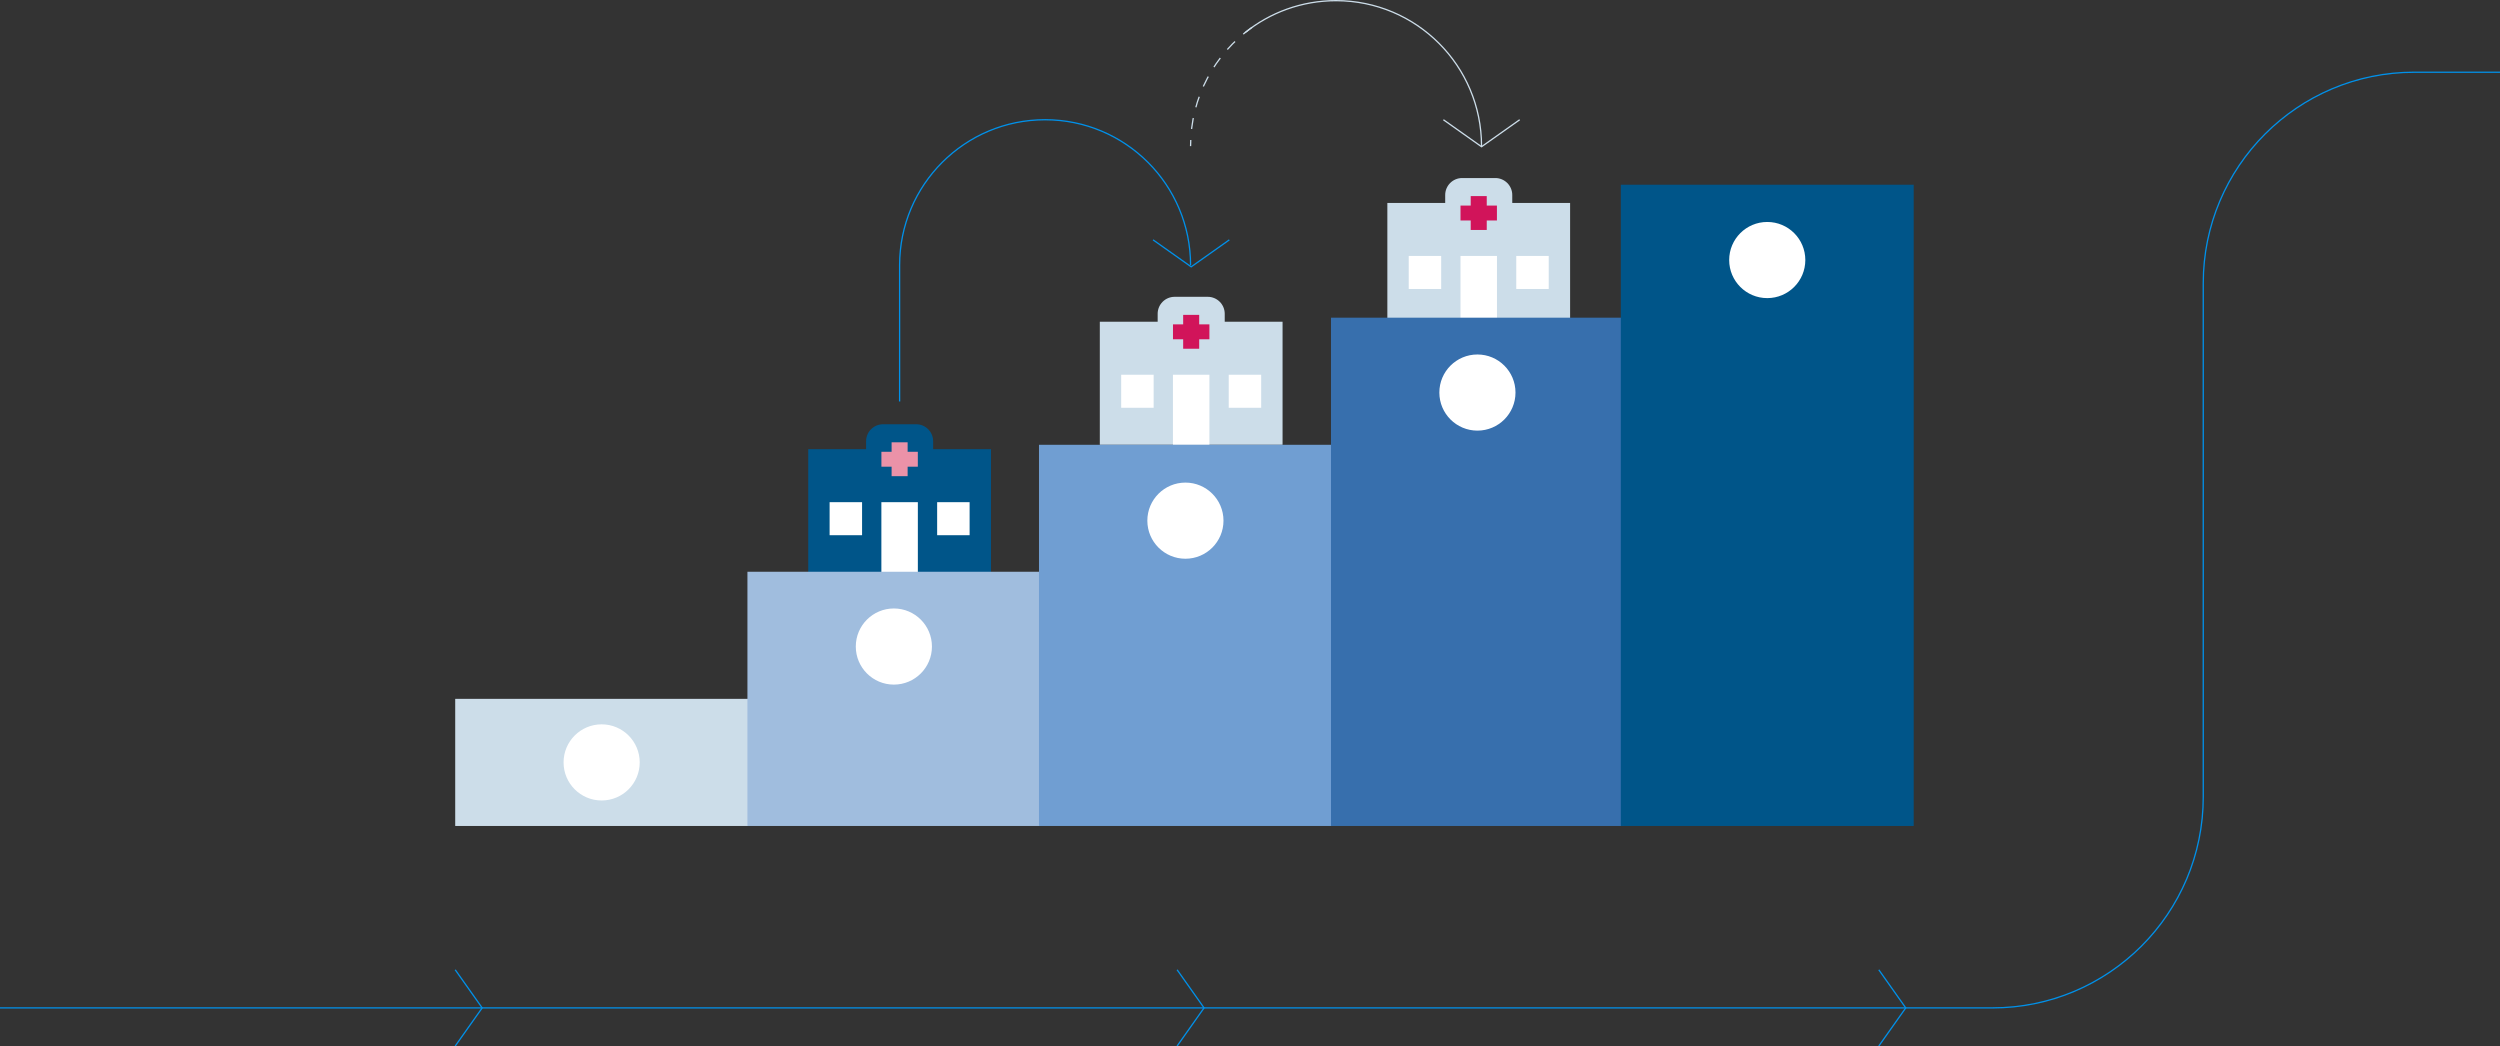 <?xml version="1.0" encoding="UTF-8"?>
<svg xmlns="http://www.w3.org/2000/svg" xmlns:xlink="http://www.w3.org/1999/xlink" viewBox="0 0 1920 803.65" id="Layer_2" overflow="hidden">
  <rect x="0" y="0" width="1920" height="803.65" fill="#333333" stroke="none"/>
  <defs></defs>
  <g id="Illustraties">
    <g>
      <g>
        <g>
          <path d="M678.2 325.82 703.61 325.82C710.81 325.82 716.66 331.67 716.66 338.87L716.66 369.32 665.16 369.32 665.16 338.87C665.16 331.67 671.01 325.82 678.21 325.82Z" fill="#005589"></path>
          <rect x="620.73" y="344.96" width="140.35" height="94.5" fill="#005589"></rect>
          <rect x="684.75" y="339.69" width="12.31" height="26.01" fill="#EB92A8"></rect>
          <rect x="685.18" y="338.71" width="11.45" height="27.97" fill="#EB92A8" transform="matrix(6.12323e-17 1 -1 6.12323e-17 1043.6 -338.21)"></rect>
          <rect x="637.14" y="385.67" width="24.93" height="25.37" fill="#FFFFFF"></rect>
          <rect x="719.73" y="385.67" width="24.93" height="25.37" fill="#FFFFFF"></rect>
          <rect x="676.9" y="385.67" width="28.01" height="53.8" fill="#FFFFFF"></rect>
        </g>
        <g>
          <path d="M940.58 271.45 889.08 271.45 889.08 241C889.08 233.8 894.92 227.95 902.13 227.95L927.54 227.95C934.74 227.95 940.59 233.79 940.59 241L940.59 271.45Z" fill="#CCDDE9"></path>
          <rect x="844.66" y="247.09" width="140.35" height="94.5" fill="#CCDDE9"></rect>
          <rect x="908.67" y="241.82" width="12.31" height="26.01" fill="#D1145A"></rect>
          <rect x="909.11" y="240.84" width="11.45" height="27.97" fill="#D1145A" transform="matrix(6.12323e-17 1 -1 6.12323e-17 1169.66 -660)"></rect>
          <rect x="861.07" y="287.8" width="24.93" height="25.37" fill="#FFFFFF"></rect>
          <rect x="943.66" y="287.8" width="24.93" height="25.37" fill="#FFFFFF"></rect>
          <rect x="900.82" y="287.8" width="28.01" height="53.8" fill="#FFFFFF"></rect>
        </g>
        <g>
          <path d="M1161.41 180.23 1109.91 180.23 1109.91 149.78C1109.91 142.58 1115.75 136.73 1122.96 136.73L1148.37 136.73C1155.57 136.73 1161.42 142.57 1161.42 149.78L1161.42 180.23Z" fill="#CCDDE9"></path>
          <rect x="1065.49" y="155.87" width="140.35" height="94.5" fill="#CCDDE9"></rect>
          <rect x="1129.51" y="150.6" width="12.31" height="26.01" fill="#D1145A"></rect>
          <rect x="1129.94" y="149.62" width="11.45" height="27.97" fill="#D1145A" transform="matrix(6.12323e-17 1 -1 6.12323e-17 1299.26 -972.06)"></rect>
          <rect x="1081.9" y="196.57" width="24.93" height="25.37" fill="#FFFFFF"></rect>
          <rect x="1164.49" y="196.57" width="24.93" height="25.37" fill="#FFFFFF"></rect>
          <rect x="1121.66" y="196.57" width="28.01" height="53.8" fill="#FFFFFF"></rect>
        </g>
        <g>
          <path d="M914.36 203.69C914.36 141.98 864.34 91.96 802.63 91.96L802.63 91.96C740.92 91.96 690.9 141.98 690.9 203.69L690.9 308.3" stroke="#0091EA" stroke-miterlimit="10" fill="none"></path>
          <path d="M885.54 184.21 914.83 204.93 944.12 184.21" stroke="#0091EA" stroke-miterlimit="10" fill="none"></path>
        </g>
        <g>
          <path d="M1137.82 112.23C1137.82 50.52 1087.8 0.5 1026.09 0.5L1026.09 0.5C999.6 0.5 975.27 9.72 956.12 25.12" stroke="#CCDDE9" stroke-miterlimit="10" fill="none"></path>
          <path d="M1108.53 91.96 1137.82 112.68 1167.12 91.96" stroke="#CCDDE9" stroke-miterlimit="10" fill="none"></path>
        </g>
        <g>
          <rect x="349.6" y="536.72" width="224.93" height="97.62" fill="#CCDDE9"></rect>
          <circle cx="462.06" cy="585.53" r="29.24" fill="#FFFFFF"></circle>
          <g>
            <rect x="574.03" y="439.11" width="224.93" height="195.23" fill="#A0BDDE"></rect>
            <circle cx="686.49" cy="496.54" r="29.24" fill="#FFFFFF"></circle>
          </g>
          <g>
            <rect x="797.94" y="341.6" width="224.93" height="292.74" fill="#709ED2"></rect>
            <circle cx="910.4" cy="399.87" r="29.24" fill="#FFFFFF"></circle>
          </g>
          <g>
            <rect x="1022.2" y="243.98" width="224.93" height="390.36" fill="#376FAD"></rect>
            <circle cx="1134.66" cy="301.48" r="29.24" fill="#FFFFFF"></circle>
          </g>
          <g>
            <rect x="1244.79" y="141.86" width="224.93" height="492.48" fill="#005589"></rect>
            <circle cx="1357.25" cy="199.71" r="29.24" fill="#FFFFFF"></circle>
          </g>
        </g>
        <path d="M961.55 21.02C933 41.26 914.36 74.57 914.36 112.23" stroke="#CCDDE9" stroke-miterlimit="10" stroke-dasharray="0 0 0 0 0 0 8.5 8.5 8.5 8.5 8.5 8.5" fill="none"></path>
      </g>
      <g>
        <path d="M0 774.07 1530.06 774.07C1619.55 774.07 1692.1 701.52 1692.1 612.03L1692.1 217.51C1692.1 128.02 1764.65 55.47 1854.14 55.47L1920 55.47" stroke="#0091EA" stroke-miterlimit="10" fill="none"></path>
        <path d="M349.6 803.36 370.31 774.07 349.6 744.78" stroke="#0091EA" stroke-miterlimit="10" fill="none"></path>
        <path d="M904.01 803.36 924.72 774.07 904.01 744.78" stroke="#0091EA" stroke-miterlimit="10" fill="none"></path>
        <path d="M1442.9 803.36 1463.62 774.07 1442.9 744.78" stroke="#0091EA" stroke-miterlimit="10" fill="none"></path>
      </g>
    </g>
  </g>
</svg>
